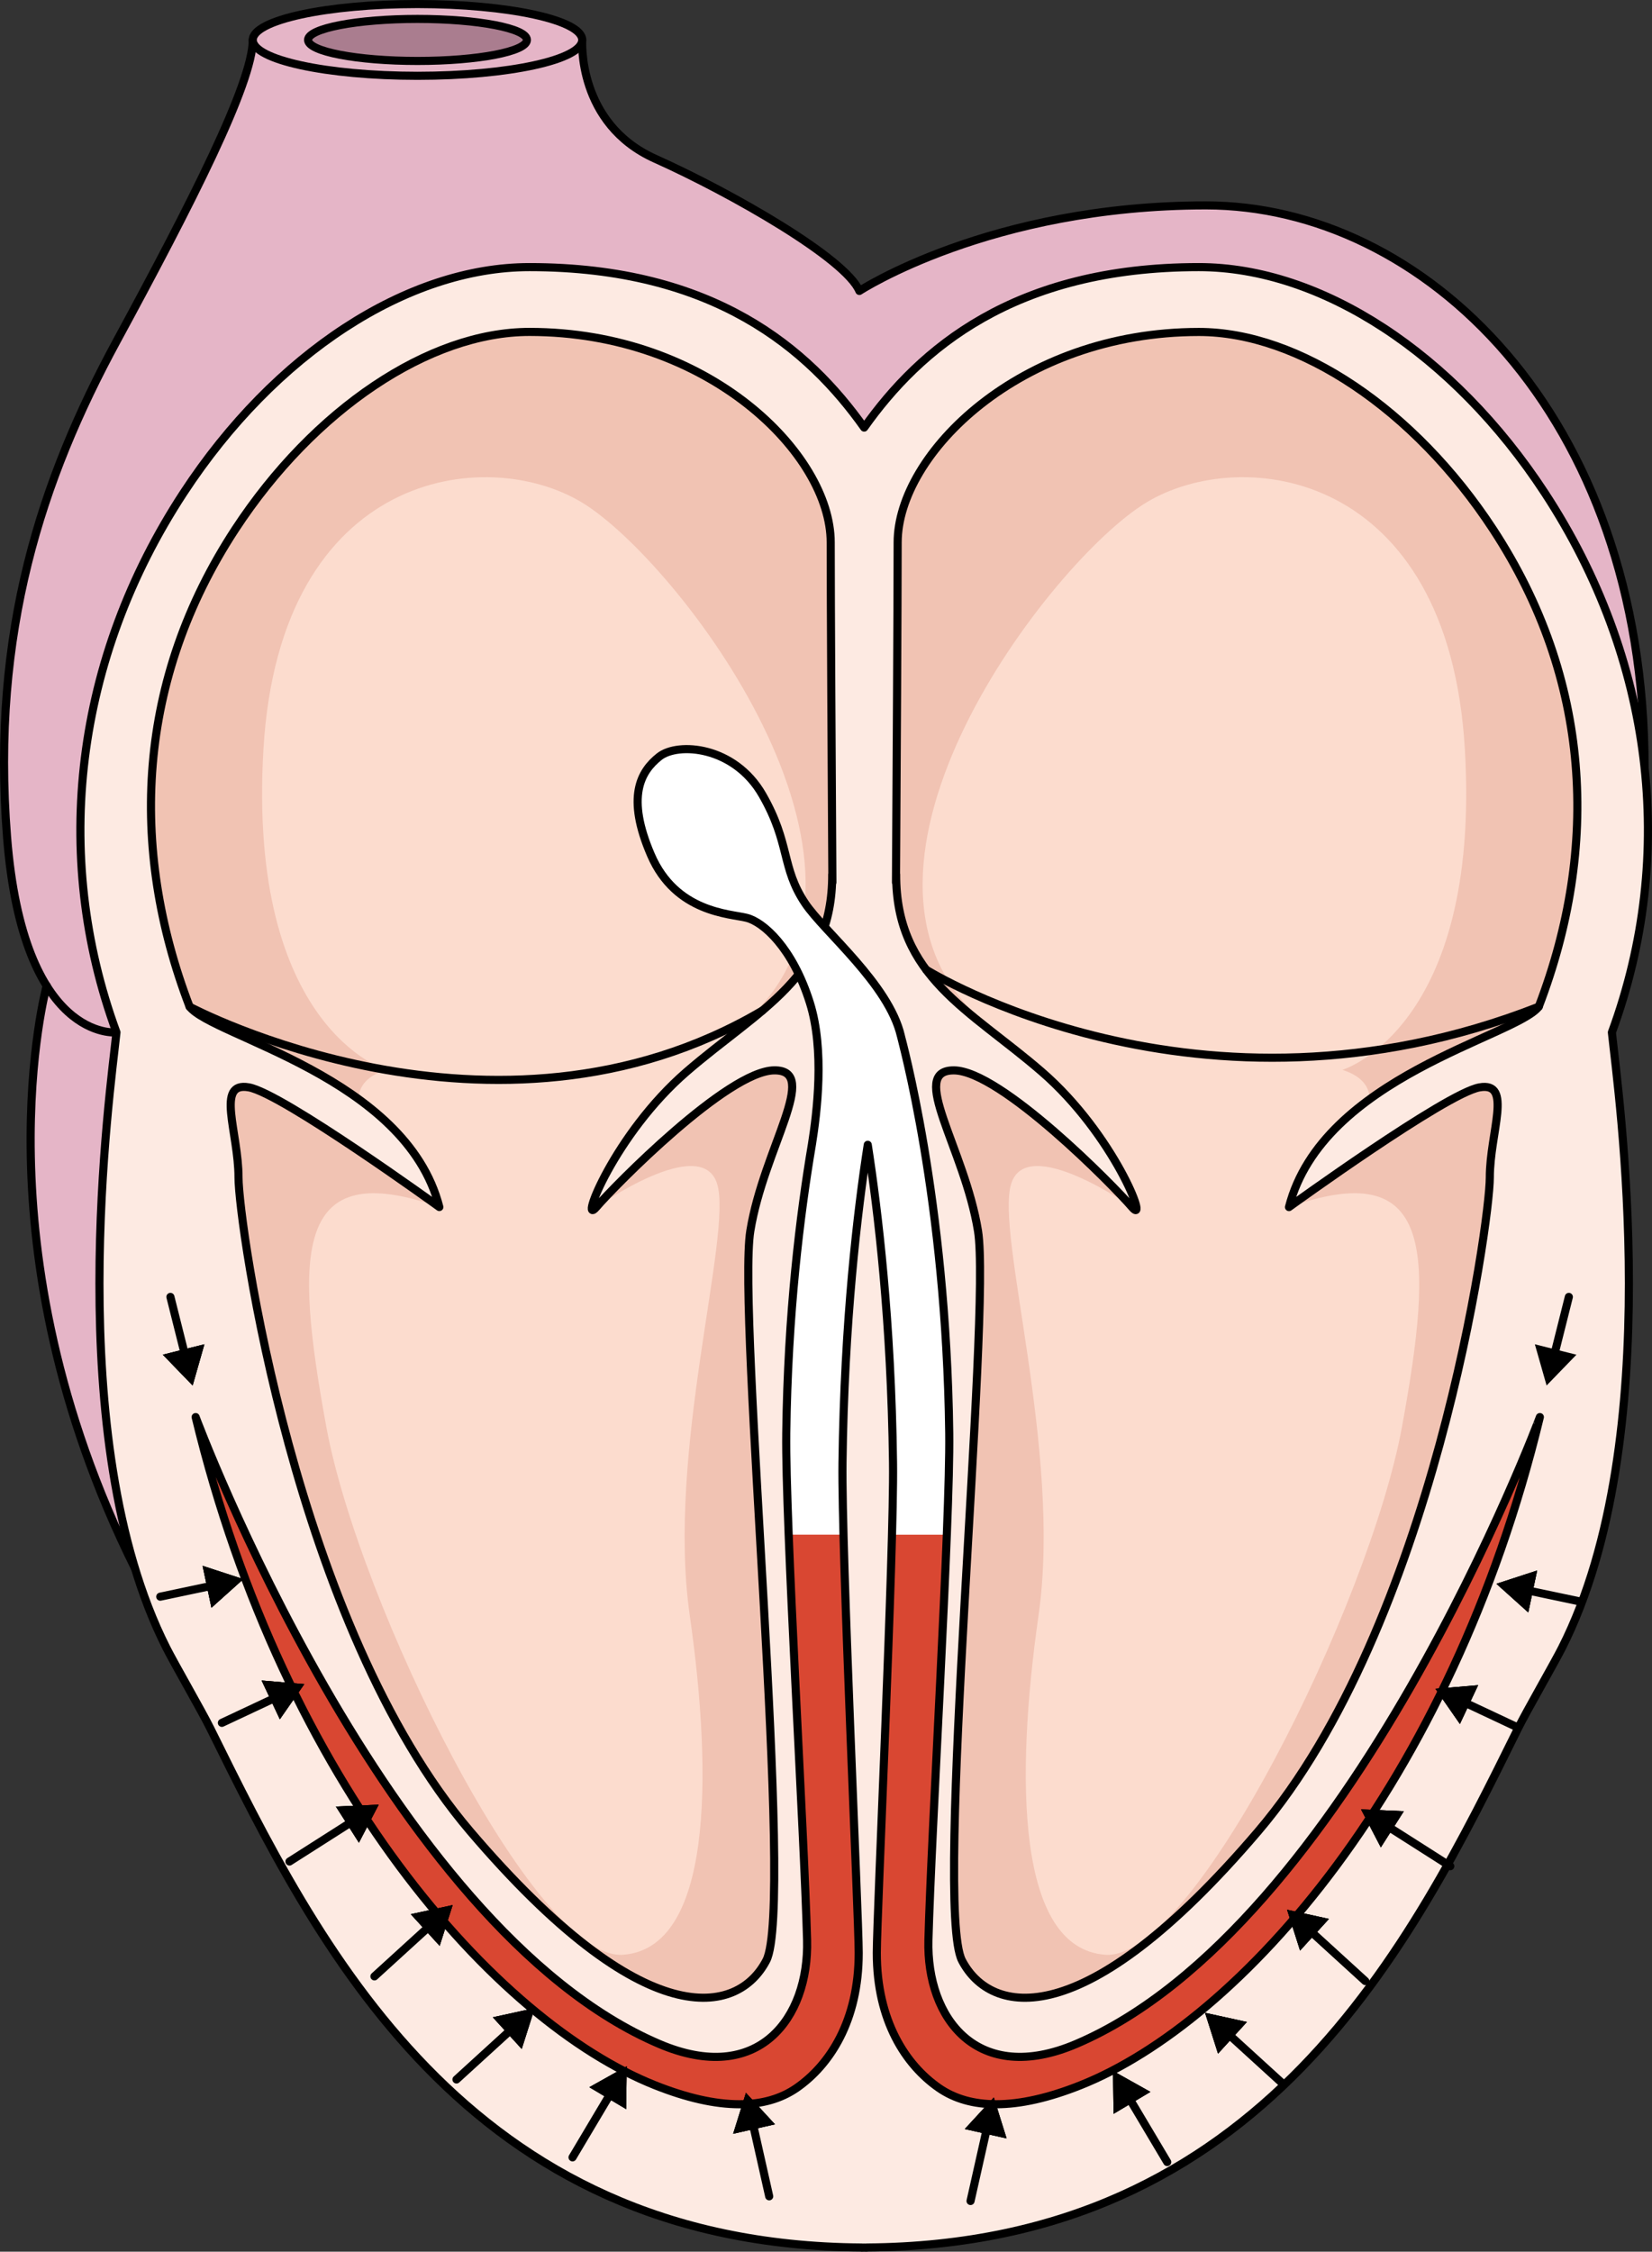 <?xml version="1.0" encoding="utf-8"?>
<!-- Generator: Adobe Illustrator 16.0.0, SVG Export Plug-In . SVG Version: 6.00 Build 0)  -->
<!DOCTYPE svg PUBLIC "-//W3C//DTD SVG 1.1//EN" "http://www.w3.org/Graphics/SVG/1.1/DTD/svg11.dtd">
<svg version="1.1" id="Layer_1" xmlns="http://www.w3.org/2000/svg" xmlns:xlink="http://www.w3.org/1999/xlink" x="0px" y="0px"
	 width="203.925px" height="277.871px" viewBox="0 0 203.925 277.871" enable-background="new 0 0 203.925 277.871"
	 xml:space="preserve">
<rect x="0" y="0" width="203.925" height="277.871" fill="#333333" stroke="none"/>
<g>
	<g>
		<path fill="#E5B5C7" d="M148.871,25.348c-26.668,0-42.789,10.559-42.789,10.559c-1.68-3.988-15.543-11.979-25.21-16.318
			s-9-14.66-9-14.66H31.203c0,5.333-7.666,20.333-16.83,37.22C5.209,59.036-1.13,77.928,0.87,103.289
			c0.722,9.154,2.684,14.829,4.894,18.359c-0.003,0.008-8.863,32.227,10.906,71.904l186.339-98.775
			C203.009,50.96,175.537,25.348,148.871,25.348z"/>
		<path fill="none" stroke="#000000" stroke-linecap="round" stroke-linejoin="round" stroke-miterlimit="10" d="M14.373,127.398
			c0,0-11.503,1.252-13.503-24.109c-2-25.361,4.339-44.255,13.503-61.142s16.83-31.887,16.83-37.22H71.87c0,0-0.667,10.32,9,14.66
			s23.532,12.33,25.211,16.318c0,0,16.121-10.559,42.789-10.559c26.666,0,54.141,25.612,54.141,69.43"/>
		<path fill="none" stroke="#000000" stroke-linecap="round" stroke-linejoin="round" stroke-miterlimit="10" d="M5.763,121.647
			c0,0-8.866,32.222,10.906,71.905"/>
		
			<ellipse fill="#E5B5C7" stroke="#000000" stroke-linecap="round" stroke-linejoin="round" stroke-miterlimit="10" cx="51.536" cy="4.928" rx="20.333" ry="4.428"/>
		
			<ellipse fill="#AA7D8F" stroke="#000000" stroke-linecap="round" stroke-linejoin="round" stroke-miterlimit="10" cx="51.536" cy="4.928" rx="13.507" ry="2.594"/>
	</g>
	<g>
		<path fill="#F1C3B3" d="M73.619,148.962c2.226-2.604,16.21-16.824,21.955-16.875c5.745-0.05-1.296,9.601-2.953,19.81
			c-1.656,10.207,5.472,83.318,1.975,90.035c-3.496,6.717-14.938,9.422-36.55-15.936c-21.611-25.354-28.604-75.088-28.604-80.688
			c0-5.601-2.86-11.855,1.271-11.124c4.131,0.732,23.52,14.773,23.52,14.773c-4.132-16.107-27.994-21.031-30.83-24.729
			c-7.557-19.72-6.452-40.459,5.642-58.918C38.738,50.52,52.991,40.96,65.357,40.96c22.131,0,37.186,15.102,37.186,25.969
			c0,7.138,0.129,28.964,0.209,41.971l-0.024-1.006c0.058,12.647-9.081,16.668-17.98,24.369
			C75.844,139.966,71.394,151.566,73.619,148.962z"/>
		<path fill="#FCDCCE" d="M47.634,132.027c0,0-17.144-5.152-15.114-39.581c2.03-34.429,27.53-37.595,39.35-30.416
			c11.82,7.179,40.885,45.141,20.549,63.638l-18.8,23.294c0,0,12.973-9.147,14.906-2.862c1.933,6.286-6.287,32.903-3.386,53.204
			c2.901,20.3,2.684,41.105-8.221,41.925c-10.905,0.818-32.658-43.429-36.64-65.168c-3.982-21.738-3.897-33.424,13.953-27.099
			C54.232,148.962,37.209,135.364,47.634,132.027z"/>
		<path fill="#F1C3B3" d="M189.943,124.233c-2.836,3.696-26.697,8.62-30.83,24.729c0,0,19.389-14.042,23.52-14.774
			c4.134-0.732,1.271,5.524,1.271,11.123c0,5.6-6.992,55.332-28.604,80.689c-21.612,25.354-33.055,22.648-36.551,15.936
			c-3.496-6.717,3.631-79.828,1.976-90.037c-1.657-10.207-8.698-19.857-2.953-19.809c5.745,0.049,19.729,14.27,21.955,16.874
			s-2.226-8.996-11.124-16.696c-8.898-7.701-18.037-11.722-17.98-24.369l-0.023,1.006c0.08-13.007,0.208-34.833,0.208-41.971
			c0-10.867,15.055-25.969,37.187-25.969c12.364,0,26.618,9.56,36.312,24.354C196.396,83.774,197.5,104.514,189.943,124.233z"/>
		<path fill="#FCDCCE" d="M165.71,132.027c0,0,17.144-5.152,15.113-39.581c-2.029-34.429-27.529-37.596-39.351-30.416
			c-11.82,7.18-40.885,45.141-20.55,63.638l18.801,23.294c0,0-12.975-9.147-14.906-2.862c-1.932,6.286,6.287,32.903,3.387,53.204
			c-2.9,20.3-2.685,41.105,8.221,41.925c10.906,0.817,32.658-43.429,36.641-65.168c3.982-21.74,3.896-33.425-13.953-27.099
			C159.113,148.962,176.134,135.364,165.71,132.027z"/>
	</g>
	<g>
		<g>
			<path fill="#FDEAE2" d="M190.689,60.821c-11.259-17.185-27.62-27.859-42.699-27.859c-22.83,0-34.498,10.178-41.316,19.806
				c-6.817-9.628-18.486-19.806-41.316-19.806c-15.079,0-31.44,10.675-42.699,27.859c-13.362,20.396-16.36,44.603-8.283,66.577
				c-0.741,7.154-6.915,50.118,6.169,75.969c0.985,1.949,4.381,7.834,5.403,9.9c13.151,26.594,31.375,63.764,80.41,64.088v0.016
				c0.105,0,0.21-0.008,0.316-0.01c0.106,0.002,0.209,0.01,0.316,0.01v-0.016c49.035-0.324,67.26-37.494,80.411-64.088
				c1.021-2.066,4.417-7.951,5.403-9.9c13.083-25.852,6.91-68.814,6.168-75.969C207.048,105.424,204.05,81.217,190.689,60.821z
				 M73.619,148.962c2.226-2.604,16.21-16.824,21.955-16.875c5.745-0.05-1.296,9.601-2.953,19.81
				c-1.656,10.207,5.472,83.318,1.975,90.035c-3.496,6.717-14.938,9.422-36.55-15.936c-21.611-25.354-28.604-75.088-28.604-80.688
				c0-5.601-2.86-11.855,1.271-11.124c4.131,0.732,23.52,14.773,23.52,14.773c-4.132-16.107-27.994-21.031-30.83-24.729
				c-7.557-19.72-6.452-40.459,5.642-58.918C38.738,50.52,52.991,40.96,65.357,40.96c22.131,0,37.186,15.102,37.186,25.969
				c0,7.138,0.129,28.964,0.209,41.971l-0.024-1.006c0.058,12.647-9.081,16.668-17.98,24.369
				C75.844,139.966,71.394,151.566,73.619,148.962z M189.943,124.233c-2.836,3.696-26.697,8.62-30.83,24.729
				c0,0,19.389-14.042,23.52-14.774c4.134-0.732,1.271,5.524,1.271,11.123c0,5.6-6.992,55.332-28.604,80.689
				c-21.612,25.354-33.055,22.648-36.551,15.936c-3.496-6.717,3.631-79.828,1.976-90.037c-1.657-10.207-8.698-19.857-2.953-19.809
				c5.745,0.049,19.729,14.27,21.955,16.874s-2.226-8.996-11.124-16.696c-8.898-7.701-18.037-11.722-17.98-24.369l-0.023,1.006
				c0.08-13.007,0.208-34.833,0.208-41.971c0-10.867,15.055-25.969,37.187-25.969c12.364,0,26.618,9.56,36.312,24.354
				C196.396,83.774,197.5,104.514,189.943,124.233z"/>
			<g>
				<path fill="none" stroke="#000000" stroke-linecap="round" stroke-linejoin="round" stroke-miterlimit="10" d="M23.402,124.233
					c0,0,37.54,20.005,70.712,0.475"/>
				<path fill="none" stroke="#000000" stroke-linecap="round" stroke-linejoin="round" stroke-miterlimit="10" d="M114.33,119.668
					c0,0,33.601,21.033,75.613,4.565"/>
				<path fill="none" stroke="#000000" stroke-linecap="round" stroke-linejoin="round" stroke-miterlimit="10" d="M190.689,60.821
					c-11.259-17.185-27.62-27.859-42.699-27.859c-22.83,0-34.498,10.178-41.316,19.806c-6.817-9.628-18.486-19.806-41.316-19.806
					c-15.079,0-31.44,10.675-42.699,27.859c-13.362,20.396-16.36,44.603-8.283,66.577c-0.741,7.154-6.915,50.118,6.169,75.969
					c0.985,1.949,4.381,7.834,5.403,9.9c13.151,26.594,31.375,63.764,80.41,64.088v0.016c0.105,0,0.21-0.008,0.316-0.01
					c0.106,0.002,0.209,0.01,0.316,0.01v-0.016c49.035-0.324,67.26-37.494,80.411-64.088c1.021-2.066,4.417-7.951,5.403-9.9
					c13.083-25.852,6.91-68.814,6.168-75.969C207.048,105.424,204.05,81.217,190.689,60.821z M73.619,148.962
					c2.226-2.604,16.21-16.824,21.955-16.875c5.745-0.05-1.296,9.601-2.953,19.81c-1.656,10.207,5.472,83.318,1.975,90.035
					c-3.496,6.717-14.938,9.422-36.55-15.936c-21.611-25.354-28.604-75.088-28.604-80.688c0-5.601-2.86-11.855,1.271-11.124
					c4.131,0.732,23.52,14.773,23.52,14.773c-4.132-16.107-27.994-21.031-30.83-24.729c-7.557-19.72-6.452-40.459,5.642-58.918
					C38.738,50.52,52.991,40.96,65.357,40.96c22.131,0,37.186,15.102,37.186,25.969c0,7.138,0.129,28.964,0.209,41.971l-0.024-1.006
					c0.058,12.647-9.081,16.668-17.98,24.369C75.844,139.966,71.394,151.566,73.619,148.962z M189.943,124.233
					c-2.836,3.696-26.697,8.62-30.83,24.729c0,0,19.389-14.042,23.52-14.774c4.134-0.732,1.271,5.524,1.271,11.123
					c0,5.6-6.992,55.332-28.604,80.689c-21.612,25.354-33.055,22.648-36.551,15.936c-3.496-6.717,3.631-79.828,1.976-90.037
					c-1.657-10.207-8.698-19.857-2.953-19.809c5.745,0.049,19.729,14.27,21.955,16.874s-2.226-8.996-11.124-16.696
					c-8.898-7.701-18.037-11.722-17.98-24.369l-0.023,1.006c0.08-13.007,0.208-34.833,0.208-41.971
					c0-10.867,15.055-25.969,37.187-25.969c12.364,0,26.618,9.56,36.312,24.354C196.396,83.774,197.5,104.514,189.943,124.233z"/>
			</g>
		</g>
		<path fill="#FFFFFF" d="M132.854,252.234c-12.188,5.199-18.506-3.142-18.248-12.822c0.354-13.346,2.705-51.744,2.569-62.551
			c-0.366-29.017-5.938-48.782-5.965-49.006c-1.489-6.416-9.497-12.882-11.84-16.406c-2.953-4.438-1.799-7.341-5.257-13.36
			c-3.458-6.021-10.421-6.542-12.734-4.711c-2.313,1.832-4.112,4.974-1.028,12.124s9.767,7.243,11.823,7.766
			c2.057,0.523,5.654,3.665,7.796,10.469c1.849,5.872,0.876,13.59,0.256,17.481c-1.46,8.615-2.982,20.939-3.168,35.646
			c-0.136,10.805,2.214,49.205,2.569,62.549c0.258,9.686-6.061,18.023-18.248,12.822c-33.797-14.418-57.229-77.361-57.229-77.361
			c11.003,45.514,37.096,74.645,56.682,82.447c3.941,1.572,7.424,2.354,10.427,2.354c2.783,0,5.155-0.674,7.095-2.022
			c4.059-2.824,7.655-8.26,7.646-16.67c-0.006-4.679-2.138-49.729-2.002-60.457c0.222-17.437,1.854-31.107,3.119-39.252
			c1.266,8.145,2.899,21.815,3.119,39.252c0.137,10.729-1.996,55.778-2.002,60.457c-0.011,8.41,3.587,13.846,7.646,16.67
			c1.938,1.35,4.312,2.022,7.095,2.022c3.003,0,6.485-0.782,10.427-2.354c19.586-7.805,45.68-36.935,56.682-82.447
			C190.083,174.871,166.651,237.816,132.854,252.234z"/>
		<g>
			<path fill="#D94732" d="M99.627,239.412c0.258,9.684-6.061,18.021-18.248,12.822c-33.797-14.418-57.229-77.363-57.229-77.363
				c11.003,45.516,37.096,74.646,56.682,82.449c3.941,1.57,7.424,2.354,10.427,2.354c2.783,0,5.155-0.676,7.095-2.024
				c4.059-2.824,7.655-8.258,7.646-16.67c-0.004-3.822-1.43-34.613-1.875-51.594h-6.77
				C97.976,205.373,99.361,229.417,99.627,239.412z"/>
			<path fill="#D94732" d="M132.854,252.234c-12.188,5.199-18.506-3.142-18.248-12.822c0.267-9.994,1.651-34.039,2.272-50.023
				h-6.771c-0.444,16.979-1.871,47.771-1.876,51.594c-0.011,8.412,3.587,13.847,7.646,16.67c1.938,1.351,4.312,2.023,7.096,2.023
				c3.003,0,6.484-0.783,10.427-2.354c19.586-7.805,45.679-36.936,56.683-82.448C190.083,174.871,166.651,237.816,132.854,252.234z"
				/>
		</g>
		<path fill="none" stroke="#000000" stroke-linecap="round" stroke-linejoin="round" stroke-miterlimit="10" d="M132.854,252.234
			c-12.188,5.199-18.506-3.142-18.248-12.822c0.354-13.346,2.705-51.744,2.569-62.551c-0.366-29.017-5.938-48.782-5.965-49.006
			c-1.489-6.416-9.497-12.882-11.84-16.406c-2.953-4.438-1.799-7.341-5.257-13.36c-3.458-6.021-10.421-6.542-12.734-4.711
			c-2.313,1.832-4.112,4.974-1.028,12.124s9.767,7.243,11.823,7.766c2.057,0.523,5.654,3.665,7.796,10.469
			c1.849,5.872,0.876,13.59,0.256,17.481c-1.46,8.615-2.982,20.939-3.168,35.646c-0.136,10.805,2.214,49.205,2.569,62.549
			c0.258,9.686-6.061,18.023-18.248,12.822c-33.797-14.418-57.229-77.361-57.229-77.361c11.003,45.514,37.096,74.645,56.682,82.447
			c3.941,1.572,7.424,2.354,10.427,2.354c2.783,0,5.155-0.674,7.095-2.022c4.059-2.824,7.655-8.26,7.646-16.67
			c-0.006-4.679-2.138-49.729-2.002-60.457c0.222-17.437,1.854-31.107,3.119-39.252c1.266,8.145,2.899,21.815,3.119,39.252
			c0.137,10.729-1.996,55.778-2.002,60.457c-0.011,8.41,3.587,13.846,7.646,16.67c1.938,1.35,4.312,2.022,7.095,2.022
			c3.003,0,6.485-0.782,10.427-2.354c19.586-7.805,45.68-36.935,56.682-82.447C190.083,174.871,166.651,237.816,132.854,252.234z"/>
	</g>
	<g>
		<g>
			<g>
				<g>
					
						<line fill="none" stroke="#000000" stroke-linecap="round" stroke-linejoin="round" x1="92.873" y1="261.8" x2="94.95" y2="271.037"/>
					<g>
						<polygon fill="none" stroke="#000000" stroke-width="0.75" stroke-miterlimit="10" points="91.055,262.807 92.243,259 
							94.947,261.932 						"/>
					</g>
				</g>
			</g>
			<g>
				<g>
					
						<line fill="none" stroke="#000000" stroke-linecap="round" stroke-linejoin="round" x1="75.512" y1="258.102" x2="70.674" y2="266.229"/>
					<g>
						<polygon fill="none" stroke="#000000" stroke-width="0.75" stroke-miterlimit="10" points="73.5,257.583 76.98,255.634 
							76.927,259.623 						"/>
					</g>
				</g>
			</g>
			<g>
				<g>
					
						<line fill="none" stroke="#000000" stroke-linecap="round" stroke-linejoin="round" x1="63.328" y1="250.253" x2="56.348" y2="256.619"/>
					<g>
						<polygon fill="none" stroke="#000000" stroke-width="0.75" stroke-miterlimit="10" points="61.552,249.173 65.449,248.32 
							64.241,252.121 						"/>
					</g>
				</g>
			</g>
			<g>
				<g>
					
						<line fill="none" stroke="#000000" stroke-linecap="round" stroke-linejoin="round" x1="53.201" y1="237.535" x2="46.221" y2="243.896"/>
					<g>
						<polygon fill="none" stroke="#000000" stroke-width="0.75" stroke-miterlimit="10" points="51.425,236.453 55.322,235.602 
							54.113,239.4 						"/>
					</g>
				</g>
			</g>
			<g>
				<g>
					
						<line fill="none" stroke="#000000" stroke-linecap="round" stroke-linejoin="round" x1="43.693" y1="224.652" x2="35.733" y2="229.723"/>
					<g>
						<polygon fill="none" stroke="#000000" stroke-width="0.75" stroke-miterlimit="10" points="42.129,223.285 46.114,223.111 
							44.272,226.648 						"/>
					</g>
				</g>
			</g>
			<g>
				<g>
					
						<line fill="none" stroke="#000000" stroke-linecap="round" stroke-linejoin="round" x1="34.287" y1="209.371" x2="27.39" y2="212.609"/>
					<g>
						<polygon fill="none" stroke="#000000" stroke-width="0.75" stroke-miterlimit="10" points="32.911,207.812 36.884,208.148 
							34.607,211.423 						"/>
					</g>
				</g>
			</g>
			<g>
				<g>
					
						<line fill="none" stroke="#000000" stroke-linecap="round" stroke-linejoin="round" x1="26.493" y1="195.623" x2="19.782" y2="197.039"/>
					<g>
						<polygon fill="none" stroke="#000000" stroke-width="0.75" stroke-miterlimit="10" points="25.51,193.791 29.301,195.029 
							26.333,197.693 						"/>
					</g>
				</g>
			</g>
			<g>
				<g>
					
						<line fill="none" stroke="#000000" stroke-linecap="round" stroke-linejoin="round" x1="22.899" y1="167.464" x2="21.036" y2="160.046"/>
					<g>
						<polygon fill="none" stroke="#000000" stroke-width="0.75" stroke-miterlimit="10" points="24.691,166.414 23.598,170.25 
							20.823,167.384 						"/>
					</g>
				</g>
			</g>
		</g>
		<g>
			<g>
				<g>
					
						<line fill="none" stroke="#000000" stroke-linecap="round" stroke-linejoin="round" x1="121.884" y1="262.376" x2="119.806" y2="271.615"/>
					<g>
						<polygon fill="none" stroke="#000000" stroke-width="0.75" stroke-miterlimit="10" points="119.81,262.509 122.514,259.576 
							123.703,263.384 						"/>
					</g>
				</g>
			</g>
			<g>
				<g>
					
						<line fill="none" stroke="#000000" stroke-linecap="round" stroke-linejoin="round" x1="139.244" y1="258.679" x2="144.082" y2="266.807"/>
					<g>
						<polygon fill="none" stroke="#000000" stroke-width="0.75" stroke-miterlimit="10" points="137.83,260.201 137.776,256.212 
							141.255,258.16 						"/>
					</g>
				</g>
			</g>
			<g>
				<g>
					
						<line fill="none" stroke="#000000" stroke-linecap="round" stroke-linejoin="round" x1="151.428" y1="250.832" x2="158.408" y2="257.195"/>
					<g>
						<polygon fill="none" stroke="#000000" stroke-width="0.75" stroke-miterlimit="10" points="150.515,252.699 149.307,248.896 
							153.205,249.75 						"/>
					</g>
				</g>
			</g>
			<g>
				<g>
					
						<line fill="none" stroke="#000000" stroke-linecap="round" stroke-linejoin="round" x1="161.555" y1="238.111" x2="168.535" y2="244.475"/>
					<g>
						<polygon fill="none" stroke="#000000" stroke-width="0.75" stroke-miterlimit="10" points="160.643,239.979 159.434,236.177 
							163.332,237.031 						"/>
					</g>
				</g>
			</g>
			<g>
				<g>
					
						<line fill="none" stroke="#000000" stroke-linecap="round" stroke-linejoin="round" x1="171.063" y1="225.23" x2="179.023" y2="230.3"/>
					<g>
						<polygon fill="none" stroke="#000000" stroke-width="0.75" stroke-miterlimit="10" points="170.484,227.227 168.642,223.688 
							172.626,223.861 						"/>
					</g>
				</g>
			</g>
			<g>
				<g>
					
						<line fill="none" stroke="#000000" stroke-linecap="round" stroke-linejoin="round" x1="180.469" y1="209.947" x2="187.367" y2="213.188"/>
					<g>
						<polygon fill="none" stroke="#000000" stroke-width="0.75" stroke-miterlimit="10" points="180.149,212.001 177.873,208.727 
							181.845,208.391 						"/>
					</g>
				</g>
			</g>
			<g>
				<g>
					
						<line fill="none" stroke="#000000" stroke-linecap="round" stroke-linejoin="round" x1="188.263" y1="196.199" x2="194.974" y2="197.615"/>
					<g>
						<polygon fill="none" stroke="#000000" stroke-width="0.75" stroke-miterlimit="10" points="188.421,198.271 185.455,195.605 
							189.246,194.369 						"/>
					</g>
				</g>
			</g>
			<g>
				<g>
					
						<line fill="none" stroke="#000000" stroke-linecap="round" stroke-linejoin="round" x1="191.796" y1="167.464" x2="193.66" y2="160.046"/>
					<g>
						<polygon points="193.875,167.384 191.097,170.25 190.003,166.414 						"/>
					</g>
					<g>
						<polygon points="91.055,262.807 92.243,259 94.947,261.932 						"/>
					</g>
					<g>
						<polygon points="73.5,257.583 76.98,255.634 76.927,259.623 						"/>
					</g>
					<g>
						<polygon points="61.552,249.173 65.449,248.32 64.241,252.121 						"/>
					</g>
					<g>
						<polygon points="51.425,236.453 55.322,235.602 54.113,239.4 						"/>
					</g>
					<g>
						<polygon points="42.129,223.285 46.114,223.111 44.272,226.648 						"/>
					</g>
					<g>
						<polygon points="32.911,207.812 36.884,208.148 34.607,211.423 						"/>
					</g>
					<g>
						<polygon points="25.51,193.791 29.301,195.029 26.333,197.693 						"/>
					</g>
					<g>
						<polygon points="24.691,166.414 23.598,170.25 20.823,167.384 						"/>
					</g>
					<g>
						<polygon points="119.81,262.509 122.514,259.576 123.703,263.384 						"/>
					</g>
					<g>
						<polygon points="137.83,260.201 137.776,256.212 141.255,258.16 						"/>
					</g>
					<g>
						<polygon points="150.515,252.699 149.307,248.896 153.205,249.75 						"/>
					</g>
					<g>
						<polygon points="160.643,239.979 159.434,236.177 163.332,237.031 						"/>
					</g>
					<g>
						<polygon points="170.484,227.227 168.642,223.688 172.626,223.861 						"/>
					</g>
					<g>
						<polygon points="180.149,212.001 177.873,208.727 181.845,208.391 						"/>
					</g>
					<g>
						<polygon points="188.421,198.271 185.455,195.605 189.246,194.369 						"/>
					</g>
					<g>
						<polygon points="193.875,167.384 191.097,170.25 190.003,166.414 						"/>
					</g>
					<g>
						<polygon fill="none" stroke="#000000" stroke-width="0.75" stroke-miterlimit="10" points="91.055,262.807 92.243,259 
							94.947,261.932 						"/>
					</g>
					<g>
						<polygon fill="none" stroke="#000000" stroke-width="0.75" stroke-miterlimit="10" points="73.5,257.583 76.98,255.634 
							76.927,259.623 						"/>
					</g>
					<g>
						<polygon fill="none" stroke="#000000" stroke-width="0.75" stroke-miterlimit="10" points="61.552,249.173 65.449,248.32 
							64.241,252.121 						"/>
					</g>
					<g>
						<polygon fill="none" stroke="#000000" stroke-width="0.75" stroke-miterlimit="10" points="51.425,236.453 55.322,235.602 
							54.113,239.4 						"/>
					</g>
					<g>
						<polygon fill="none" stroke="#000000" stroke-width="0.75" stroke-miterlimit="10" points="42.129,223.285 46.114,223.111 
							44.272,226.648 						"/>
					</g>
					<g>
						<polygon fill="none" stroke="#000000" stroke-width="0.75" stroke-miterlimit="10" points="32.911,207.812 36.884,208.148 
							34.607,211.423 						"/>
					</g>
					<g>
						<polygon fill="none" stroke="#000000" stroke-width="0.75" stroke-miterlimit="10" points="25.51,193.791 29.301,195.029 
							26.333,197.693 						"/>
					</g>
					<g>
						<polygon fill="none" stroke="#000000" stroke-width="0.75" stroke-miterlimit="10" points="24.691,166.414 23.598,170.25 
							20.823,167.384 						"/>
					</g>
					<g>
						<polygon fill="none" stroke="#000000" stroke-width="0.75" stroke-miterlimit="10" points="119.81,262.509 122.514,259.576 
							123.703,263.384 						"/>
					</g>
					<g>
						<polygon fill="none" stroke="#000000" stroke-width="0.75" stroke-miterlimit="10" points="137.83,260.201 137.776,256.212 
							141.255,258.16 						"/>
					</g>
					<g>
						<polygon fill="none" stroke="#000000" stroke-width="0.75" stroke-miterlimit="10" points="150.515,252.699 149.307,248.896 
							153.205,249.75 						"/>
					</g>
					<g>
						<polygon fill="none" stroke="#000000" stroke-width="0.75" stroke-miterlimit="10" points="160.643,239.979 159.434,236.177 
							163.332,237.031 						"/>
					</g>
					<g>
						<polygon fill="none" stroke="#000000" stroke-width="0.75" stroke-miterlimit="10" points="170.484,227.227 168.642,223.688 
							172.626,223.861 						"/>
					</g>
					<g>
						<polygon fill="none" stroke="#000000" stroke-width="0.75" stroke-miterlimit="10" points="180.149,212.001 177.873,208.727 
							181.845,208.391 						"/>
					</g>
					<g>
						<polygon fill="none" stroke="#000000" stroke-width="0.75" stroke-miterlimit="10" points="188.421,198.271 185.455,195.605 
							189.246,194.369 						"/>
					</g>
					<g>
						<polygon fill="none" stroke="#000000" stroke-width="0.75" stroke-miterlimit="10" points="91.055,262.807 92.243,259 
							94.947,261.932 						"/>
					</g>
					<g>
						<polygon fill="none" stroke="#000000" stroke-width="0.75" stroke-miterlimit="10" points="73.5,257.583 76.98,255.634 
							76.927,259.623 						"/>
					</g>
					<g>
						<polygon fill="none" stroke="#000000" stroke-width="0.75" stroke-miterlimit="10" points="61.552,249.173 65.449,248.32 
							64.241,252.121 						"/>
					</g>
					<g>
						<polygon fill="none" stroke="#000000" stroke-width="0.75" stroke-miterlimit="10" points="51.425,236.453 55.322,235.602 
							54.113,239.4 						"/>
					</g>
					<g>
						<polygon fill="none" stroke="#000000" stroke-width="0.75" stroke-miterlimit="10" points="42.129,223.285 46.114,223.111 
							44.272,226.648 						"/>
					</g>
					<g>
						<polygon fill="none" stroke="#000000" stroke-width="0.75" stroke-miterlimit="10" points="32.911,207.812 36.884,208.148 
							34.607,211.423 						"/>
					</g>
					<g>
						<polygon fill="none" stroke="#000000" stroke-width="0.75" stroke-miterlimit="10" points="25.51,193.791 29.301,195.029 
							26.333,197.693 						"/>
					</g>
					<g>
						<polygon fill="none" stroke="#000000" stroke-width="0.75" stroke-miterlimit="10" points="24.691,166.414 23.598,170.25 
							20.823,167.384 						"/>
					</g>
					<g>
						<polygon fill="none" stroke="#000000" stroke-width="0.75" stroke-miterlimit="10" points="119.81,262.509 122.514,259.576 
							123.703,263.384 						"/>
					</g>
					<g>
						<polygon fill="none" stroke="#000000" stroke-width="0.75" stroke-miterlimit="10" points="137.83,260.201 137.776,256.212 
							141.255,258.16 						"/>
					</g>
					<g>
						<polygon fill="none" stroke="#000000" stroke-width="0.75" stroke-miterlimit="10" points="150.515,252.699 149.307,248.896 
							153.205,249.75 						"/>
					</g>
					<g>
						<polygon fill="none" stroke="#000000" stroke-width="0.75" stroke-miterlimit="10" points="160.643,239.979 159.434,236.177 
							163.332,237.031 						"/>
					</g>
					<g>
						<polygon fill="none" stroke="#000000" stroke-width="0.75" stroke-miterlimit="10" points="170.484,227.227 168.642,223.688 
							172.626,223.861 						"/>
					</g>
					<g>
						<polygon fill="none" stroke="#000000" stroke-width="0.75" stroke-miterlimit="10" points="180.149,212.001 177.873,208.727 
							181.845,208.391 						"/>
					</g>
					<g>
						<polygon fill="none" stroke="#000000" stroke-width="0.75" stroke-miterlimit="10" points="188.421,198.271 185.455,195.605 
							189.246,194.369 						"/>
					</g>
					<g>
						<polygon fill="none" stroke="#000000" stroke-width="0.75" stroke-miterlimit="10" points="193.875,167.384 191.097,170.25 
							190.003,166.414 						"/>
					</g>
				</g>
			</g>
		</g>
	</g>
</g>
</svg>
